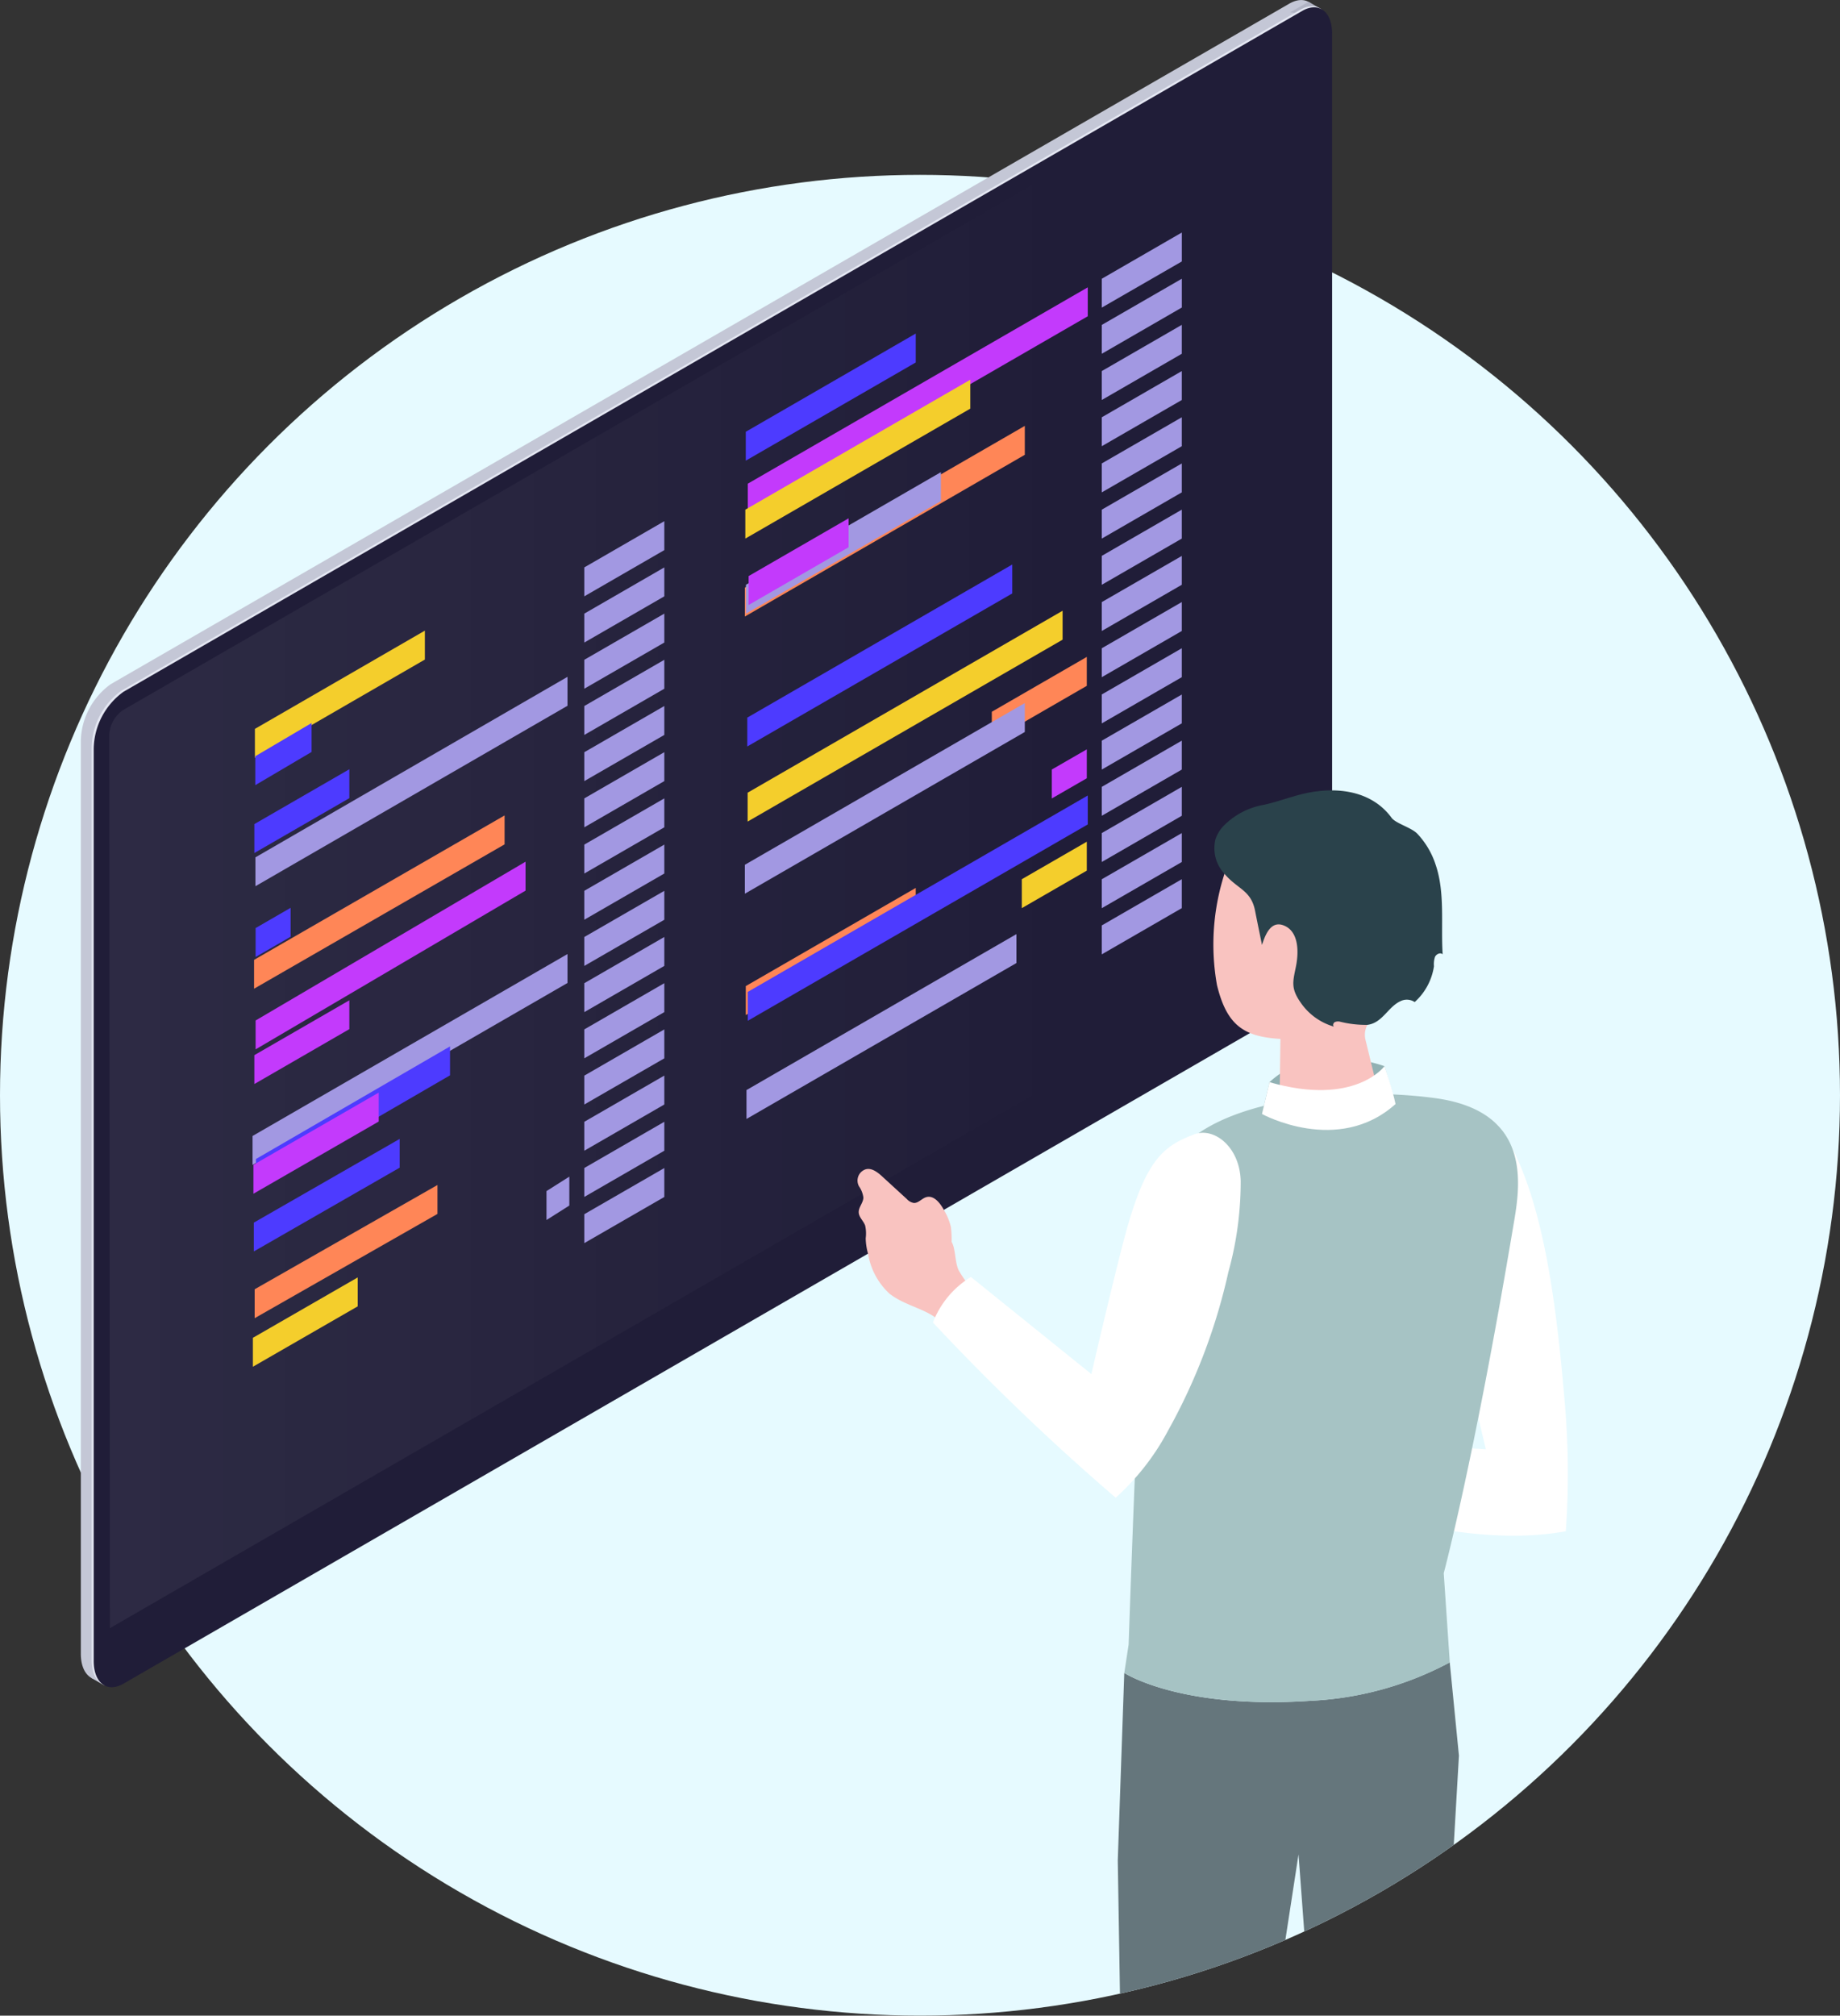 <svg xmlns="http://www.w3.org/2000/svg" width="140" height="153.3" viewBox="0 0 140 153.3"><rect x="0" y="0" width="140" height="153.3" fill="#333333" stroke="none"/><defs><linearGradient id="a" x1="1" y1=".5" x2="0" y2=".5" gradientUnits="objectBoundingBox"><stop offset=".21" stop-color="#fff" stop-opacity="0"/><stop offset="1" stop-color="#fff" stop-opacity=".2"/></linearGradient><clipPath id="b"><circle class="a" cx="70" cy="70" r="70" transform="translate(980 4602)"/></clipPath><style>.a{fill:#e6faff}.b{fill:#c4c7d6}.g{fill:#a298e2}.h{fill:#f4ce2c}.i{fill:#4d3bff}.j{fill:#ff8657}.k{fill:#c33afc}.m{fill:#fff}.o{fill:#2a424b}.r{fill:#f9c3c0}</style></defs><g transform="translate(-980 -4588.7)"><circle class="a" cx="70" cy="70" r="70" transform="translate(980 4602)"/><path class="b" d="M988.426 4716.183l89.674-51.772a5.457 5.457 0 002.276-4.351v-69.361c0-1.676-1.018-2.448-2.276-1.721l-89.674 51.756a5.447 5.447 0 00-2.276 4.351v69.39c0 1.664 1.018 2.436 2.276 1.708z"/><path class="b" d="M987.966 4716.898l-1-.571.431-2.946z"/><path d="M1080.539 4589.399l-.976-.562-1.4.8s1.5.227 1.532.217.844-.455.844-.455z" fill="#b1b4c4"/><path d="M989.25 4716.659l89.674-51.771a5.459 5.459 0 002.279-4.351v-69.367c0-1.679-1.022-2.448-2.279-1.724l-89.671 51.773a5.461 5.461 0 00-2.279 4.354v69.362c-.003 1.679 1.018 2.453 2.276 1.724z" fill="#e4e7f2"/><path d="M989.406 4716.748l89.674-51.772a5.457 5.457 0 002.276-4.351v-69.372c0-1.676-1.018-2.448-2.276-1.721l-89.674 51.775a5.447 5.447 0 00-2.276 4.351v69.369c0 1.68 1.02 2.449 2.276 1.721z" fill="#201d38"/><path d="M101.988 128.217l91.858-53.033-.046-67.961c0-.7-.488-.977-1.092-.638l-89.676 51.782a2.41 2.41 0 00-1.092 1.89z" transform="translate(886.374 4584.314)" opacity=".3" fill="url(#a)"/><path class="g" d="M1024.457 4634.055l6.088-3.515v-2.2l-6.088 3.515z"/><path class="h" d="M999.395 4646.336l12.932-7.473v-2.2l-12.932 7.473z"/><path class="g" d="M1024.457 4641.081l6.088-3.512v-2.2l-6.088 3.512z"/><path class="i" d="M999.423 4648.416l4.284-2.525v-2.2l-4.284 2.525z"/><path class="g" d="M1024.457 4644.597l6.088-3.515v-2.2l-6.088 3.515z"/><path class="i" d="M999.353 4653.577l7.227-4.172v-2.2l-7.227 4.172z"/><path class="g" d="M1024.457 4648.108l6.088-3.512v-2.2l-6.088 3.515z"/><path class="j" d="M999.331 4663.897l19.061-10.978v-2.2l-19.061 10.984z"/><path class="g" d="M1024.457 4637.57l6.088-3.515v-2.2l-6.088 3.515zm-25.021 18.531l23.744-13.724v-2.2l-23.744 13.728zm25.021-4.479l6.088-3.515v-2.2l-6.088 3.515z"/><path class="k" d="M999.449 4668.51l20.539-12.073v-2.2l-20.539 12.076z"/><path class="g" d="M1024.457 4658.651l6.088-3.515v-2.2l-6.088 3.515zm-25.241 18.644l23.964-13.835v-2.2l-23.964 13.838zm25.241-15.131l6.088-3.511v-2.2l-6.088 3.511z"/><path class="k" d="M999.353 4671.147l7.227-4.175v-2.194l-7.227 4.172z"/><path class="g" d="M1024.457 4665.678l6.088-3.515v-2.2l-6.088 3.515z"/><path class="i" d="M999.474 4679.05l14.767-8.565v-2.2l-14.767 8.565z"/><path class="g" d="M1024.457 4655.137l6.088-3.515v-2.2l-6.088 3.515z"/><path class="i" d="M999.449 4661.484l2.662-1.539v-2.2l-2.662 1.539z"/><path class="g" d="M1024.457 4669.192l6.088-3.515v-2.2l-6.088 3.515z"/><path class="k" d="M999.283 4679.49l9.532-5.491v-2.2l-9.532 5.491z"/><path class="g" d="M1024.457 4676.219l6.088-3.515v-2.2l-6.088 3.515z"/><path class="j" d="M999.376 4688.956l13.909-7.93v-2.2l-13.909 7.93z"/><path class="g" d="M1024.457 4679.733l6.088-3.515v-2.2l-6.088 3.515zm-2.876 1.756l1.737-1.1v-2.2l-1.737 1.1zm2.876 1.758l6.088-3.511v-2.2l-6.088 3.511z"/><path class="h" d="M999.241 4692.649l7.977-4.594v-2.2l-7.977 4.594z"/><path class="g" d="M1024.457 4672.704l6.088-3.511v-2.2l-6.088 3.515z"/><path class="i" d="M999.312 4683.879l11.1-6.372v-2.188l-11.1 6.369z"/><path class="g" d="M1063.831 4612.096l6.09-3.511v-2.2l-6.088 3.515z"/><path class="k" d="M1036.897 4627.687l25.867-14.933v-2.2l-25.867 14.933z"/><path class="g" d="M1063.831 4619.122l6.088-3.515v-2.2l-6.088 3.515z"/><path class="h" d="M1036.709 4629.663l17.117-9.883v-2.2l-17.117 9.883z"/><path class="g" d="M1063.831 4622.637l6.088-3.515v-2.2l-6.088 3.515z"/><path class="j" d="M1036.674 4635.591l21.3-12.3v-2.2l-21.3 12.3z"/><path class="g" d="M1063.831 4626.148l6.088-3.512v-2.2l-6.088 3.511zm-27.074 9.226l14.834-8.565v-2.2l-14.834 8.565zm27.074-19.767l6.09-3.518v-2.19l-6.088 3.512z"/><path class="i" d="M1036.744 4623.735l12.932-7.467v-2.2l-12.932 7.471z"/><path class="g" d="M1063.831 4629.663l6.088-3.515v-2.2l-6.088 3.515z"/><path class="k" d="M1036.961 4634.713l7.607-4.393v-2.2l-7.607 4.393z"/><path class="g" d="M1063.831 4636.69l6.088-3.515v-2.193l-6.088 3.511z"/><path class="h" d="M1036.885 4651.186l23.964-13.835v-2.2l-23.964 13.838z"/><path class="g" d="M1063.831 4640.204l6.088-3.515v-2.2l-6.088 3.515z"/><path class="j" d="M1055.464 4645.034l7.227-4.172v-2.2l-7.227 4.172z"/><path class="g" d="M1063.831 4643.718l6.088-3.515v-2.2l-6.088 3.515zm-27.157 12.954l21.3-12.3v-2.2l-21.3 12.3zm27.157-23.495l6.088-3.515v-2.2l-6.088 3.515z"/><path class="i" d="M1036.859 4645.474l20.159-11.639v-2.2l-20.159 11.643z"/><path class="g" d="M1063.831 4647.23l6.088-3.515v-2.193l-6.088 3.511z"/><path class="k" d="M1060.029 4649.427l2.662-1.535v-2.2l-2.662 1.535z"/><path class="g" d="M1063.831 4654.259l6.088-3.515v-2.2l-6.088 3.515z"/><path class="h" d="M1057.746 4657.77l4.945-2.854v-2.2l-4.945 2.854z"/><path class="g" d="M1063.831 4657.773l6.088-3.512v-2.2l-6.088 3.512z"/><path class="j" d="M1036.744 4665.898l12.932-7.467v-2.2l-12.932 7.467z"/><path class="g" d="M1063.831 4661.284l6.088-3.515v-2.2l-6.088 3.515zm-27.033 12.519l20.539-11.859v-2.2l-20.539 11.862zm27.033-23.058l6.088-3.515v-2.2l-6.088 3.515z"/><path class="i" d="M1036.897 4666.336l25.867-14.933v-2.2l-25.867 14.936z"/><g clip-path="url(#b)"><path class="m" d="M1078.77 4698.104l14.284.823-5.134-21.513c-.633-2.094.778-3.517 2.93-3.79 1.708-.217 2.809.175 3.268.831 3.331 4.763 4.323 13.845 4.9 20.466a62.679 62.679 0 01.12 10.239c-8.9 1.634-19.866-3.157-19.866-3.157z"/><path d="M1085.34 4669.79s-5.3-2.013-8.748 1.216l-.571 2.42a10.277 10.277 0 0010.287-.281c-.222-.9-.968-3.355-.968-3.355z" fill="#91b1b3"/><path class="o" d="M1088.624 4781.023a7.76 7.76 0 01.464 4.474s-.331 2-4.21 1.365a7.919 7.919 0 01-2.479-.759c-.6-.332-.885-.723-1.608-.837-1.063-.167-2.147-.155-3.2-.328a8.687 8.687 0 01-2.858-.978 4.957 4.957 0 01-.734-.5c-2.452-2.046-2.815-2.983-2.05-4.093.489-.71 1.613-1.16 5.915-.471a28.608 28.608 0 004.11.881 3.448 3.448 0 001.608-.281 4.18 4.18 0 012.456-.178 3.334 3.334 0 012.586 1.705z"/><path class="o" d="M1088.661 4781.536c.178-.906-1-1.9-2.627-2.219s-3.094.154-3.272 1.06 1 1.9 2.627 2.219 3.09-.155 3.272-1.06zm-14.762 7.318a7.762 7.762 0 01.657 4.45s-.245 2.015-4.148 1.544a7.918 7.918 0 01-2.51-.651c-.61-.306-.915-.685-1.642-.767-1.069-.121-2.152-.062-3.216-.19a8.689 8.689 0 01-2.9-.854 4.959 4.959 0 01-.754-.468c-2.538-1.938-2.941-2.859-2.224-4 .458-.73 1.562-1.229 5.889-.725a28.705 28.705 0 004.144.7 3.454 3.454 0 001.594-.351 4.179 4.179 0 012.446-.284 3.335 3.335 0 012.664 1.596z"/><path class="o" d="M1073.956 4789.364c.138-.913-1.079-1.855-2.721-2.1s-3.084.287-3.223 1.2 1.079 1.855 2.72 2.1 3.085-.288 3.224-1.2z"/><path d="M1065.543 4715.936l-.495 14.264.378 22.981 1.447 34.938s2.354 2 7.845.1c0-3.452-.139-31.044-.139-31.044l4.221-27.437 1.945 26.152 1.013 24.07a9.256 9.256 0 007.446.185c0-1.1-.171-23.881-.171-23.881l1.973-34.038-.7-7.094a24.97 24.97 0 01-10.56 2.919c-9.945.675-14.203-2.115-14.203-2.115z" fill="#65767c"/><path d="M1090.31 4715.138a24.97 24.97 0 01-10.56 2.919c-9.948.669-14.206-2.121-14.206-2.121l.33-2.158s.429-12.611.7-17.814c.211-3.982.608-15.328 2.383-18.68 2.658-5.018 13.266-6 20.2-5.07 7.762 1.039 6.427 7.1 5.947 9.954-2.97 17.686-5.254 26.179-5.254 26.179z" fill="#a6c3c4"/><path class="r" d="M1073.359 4654.592c.676-1.584 2.695-3.714 7.893-3.291s6.3 4.261 6.021 8.8a8.43 8.43 0 01-2.874 6.108 1.568 1.568 0 00-.5 1.588l1.083 4.447c-.012.935-1.73 1.828-3.836 1.994s-3.8-.456-3.792-1.391l.07-5.132c-2.831-.16-4.09-1.082-4.827-4.089a17.562 17.562 0 01.762-9.034z"/><path class="m" d="M1085.34 4669.79s-2.239 3.085-8.748 1.216l-.571 2.42s5.776 3.177 10.161-.758c-.226-1.098-.842-2.878-.842-2.878z"/><path class="o" d="M1076.021 4660.567c-.176-.868-.357-1.734-.527-2.6-.31-1.585-1.347-1.635-2.342-2.825a2.859 2.859 0 01-.668-2.623 2.766 2.766 0 01.571-.961 5.639 5.639 0 013.116-1.648c1.146-.253 2.192-.681 3.335-.911 2.321-.468 4.889-.129 6.376 1.9.313.427 1.487.734 1.947 1.2a6.23 6.23 0 011.408 2.38c.727 2.132.384 4.581.531 6.8-.177-.161-.484-.018-.585.2a1.766 1.766 0 00-.077.709 4.563 4.563 0 01-1.467 2.724 1.079 1.079 0 00-1.1-.057c-.938.437-1.356 1.649-2.5 1.792a8.105 8.105 0 01-2.071-.239.641.641 0 00-.406.029c-.12.068-.176.259-.067.344a4.628 4.628 0 01-2.527-1.821c-.766-1.1-.6-1.582-.367-2.737.254-1.252.164-2.674-.879-3.118-.989-.426-1.425.601-1.701 1.462z"/><path class="r" d="M1052.406 4683.152a7.749 7.749 0 00-.056-1.133 4.5 4.5 0 00-.524-1.279c-.287-.535-.77-1.161-1.353-.989-.34.1-.596.465-.95.44a.933.933 0 01-.527-.3l-1.892-1.733c-.362-.33-.838-.685-1.293-.505a.9.9 0 00-.452 1.273 1.938 1.938 0 01.334.858c-.011.399-.374.733-.356 1.129.02.374.365.645.49.998a2.748 2.748 0 01.041.967 4.638 4.638 0 00.183 1.19 5.292 5.292 0 001.632 3.027c1.414 1.085 3.137 1.132 4.259 2.52.525-.828 1.58-1.961 2.105-2.788a8.628 8.628 0 01-1.102-1.508c-.305-.637-.224-1.622-.539-2.167z"/><path class="m" d="M1050.984 4689.285a176.824 176.824 0 0013.905 13.323 18.483 18.483 0 003.968-5.07 44.586 44.586 0 004.606-12.091 25.68 25.68 0 00.938-6.922c-.062-2.587-2.014-4.12-3.527-3.552-2.466.927-3.816 2.012-5.46 8.405-1.019 3.956-2.375 9.829-2.375 9.829l-9.165-7.387a7.007 7.007 0 00-2.89 3.465z"/></g></g></svg>